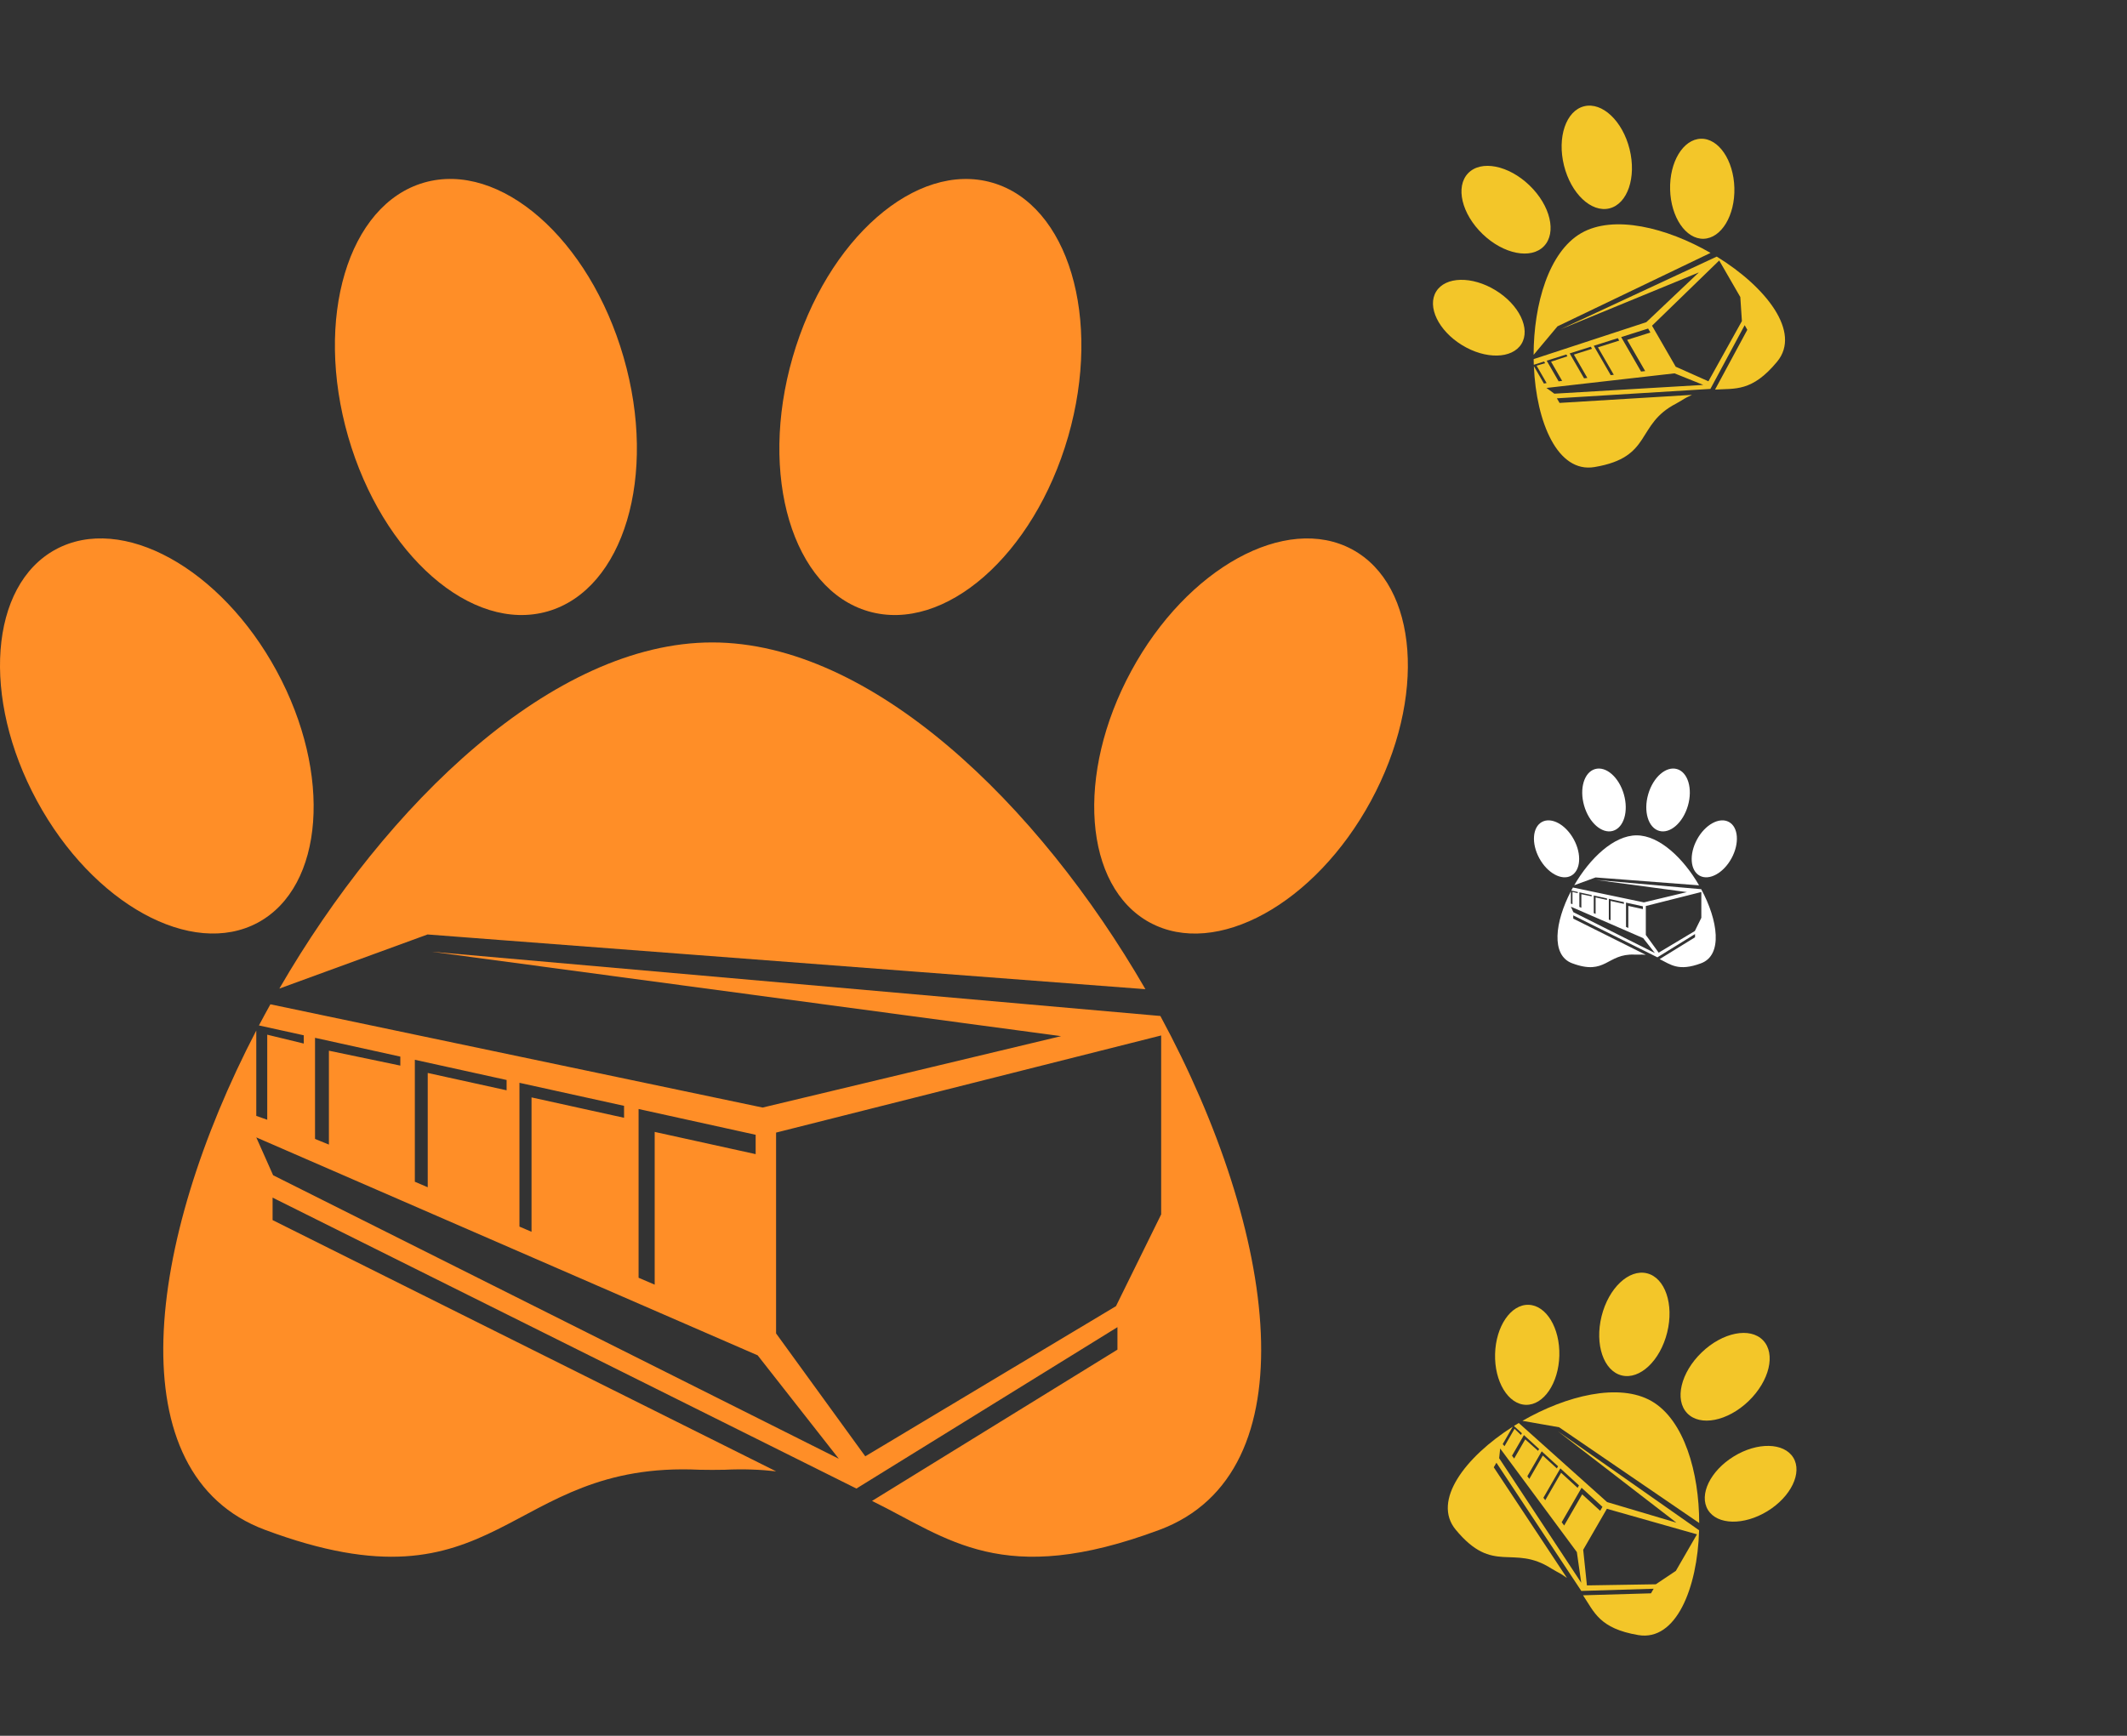 <svg width="920" height="751" viewBox="0 0 920 751" fill="none" xmlns="http://www.w3.org/2000/svg">
<rect x="0" y="0" width="920" height="751" fill="#333333" stroke="none"/>
<path d="M375.668 264.504C342.774 255.003 328.068 205.773 342.848 154.579C357.628 103.367 396.283 69.529 429.177 79.03C462.071 88.513 476.758 137.725 461.997 188.955C447.198 240.167 408.562 273.987 375.668 264.504Z" fill="#FF8E27"/>
<path d="M497.353 399.155C468.738 383.597 465.108 334.904 489.297 290.323C513.43 245.742 556.233 222.22 584.886 237.722C613.502 253.225 617.113 301.973 592.961 346.536C568.809 391.08 526.006 414.639 497.372 399.155H497.353Z" fill="#FF8E27"/>
<path d="M236.925 264.504C204.031 273.987 165.377 240.148 150.596 188.936C135.835 137.706 150.522 88.513 183.398 79.011C216.311 69.528 254.946 103.348 269.726 154.56C284.525 205.772 269.801 254.984 236.925 264.504Z" fill="#FF8E27"/>
<path d="M184.974 404.304L216.46 406.712L495.431 427.975C448.979 347.591 376.838 277.951 308.067 277.951C239.353 277.951 167.304 347.443 120.834 427.715L184.974 404.286V404.304Z" fill="#FF8E27"/>
<path d="M501.892 439.569L186.675 411.768L458.959 448.293L329.846 479.186L116.96 434.513C115.275 437.55 113.608 440.606 111.997 443.662L131.388 447.922V451.497L115.59 447.663V484.465L110.848 482.798V445.866C62.97 537.825 50.376 637.878 114.59 661.882C216.791 700.055 218.087 631.84 302.638 635.897C304.49 635.971 311.621 635.971 313.473 635.897C321.604 635.508 328.938 635.804 335.699 636.582L117.905 527.879V518.156L370.427 644.028L483.333 574.202V583.925L377.187 649.38C410.137 665.549 433.474 687.294 501.54 661.882C567.236 637.341 552.511 533.195 501.892 439.551V439.569ZM276.208 479.816L326.846 490.966V499.338L283.172 489.725V555.81L276.208 552.828V479.835V479.816ZM224.681 468.481L269.929 478.446V483.613L229.904 474.797V532.936L224.681 530.695V468.463V468.481ZM179.433 458.516L219.125 467.259V471.722L185.008 464.221V513.673L179.433 511.284V458.516ZM136.26 449.015L173.154 457.146V461.035L142.261 454.59V495.208L136.26 492.763V449.033V449.015ZM118.146 508.506L110.848 492.096L327.716 586.389L362.814 631.137L118.164 508.487L118.146 508.506ZM502.262 525.379L482.704 565.108L374.26 630.081L335.68 576.906V490.022L502.244 447.996V525.36L502.262 525.379Z" fill="#FF8E27"/>
<path d="M24.075 237.722C52.71 222.201 95.494 245.742 119.665 290.305C143.835 334.886 140.205 383.579 111.608 399.137C82.955 414.621 40.152 391.08 16 346.517C-8.171 301.955 -4.54 253.225 24.075 237.722Z" fill="#FF8E27"/>
<path d="M696.135 90.157C688.299 92.094 679.493 83.776 676.475 71.581C673.456 59.382 677.36 47.916 685.196 45.978C693.031 44.036 701.831 52.353 704.856 64.554C707.872 76.755 703.97 88.215 696.135 90.157Z" fill="#F3C629"/>
<path d="M736.856 103.306C729.179 103.502 722.698 93.988 722.381 82.034C722.053 70.086 728.02 60.237 735.698 60.025C743.368 59.817 749.853 69.344 750.175 81.291C750.494 93.233 744.532 103.09 736.86 103.304L736.856 103.306Z" fill="#F3C629"/>
<path d="M667.807 106.513C662.209 112.327 650.327 109.974 641.272 101.26C632.218 92.54 629.418 80.764 635.011 74.948C640.613 69.132 652.489 71.483 661.544 80.197C670.603 88.909 673.398 100.693 667.807 106.513Z" fill="#F3C629"/>
<path d="M673.679 141.182L680.392 137.962L739.86 109.417C720.9 98.48 697.96 92.765 683.918 100.872C669.887 108.972 663.368 131.655 663.343 153.524L673.677 141.179L673.679 141.182Z" fill="#F3C629"/>
<path d="M742.548 111.022L674.908 142.505L734.81 117.864L712.089 139.393L663.354 155.368C663.368 156.187 663.388 157.007 663.419 157.821L667.881 156.405L668.303 157.135L664.625 158.214L668.963 165.729L667.799 165.948L663.445 158.407C664.51 182.827 673.733 204.742 689.674 202.073C715.042 197.819 707.265 183.738 725.007 174.599C725.394 174.395 726.85 173.555 727.22 173.321C728.834 172.283 730.367 171.479 731.839 170.841L674.554 174.321L673.408 172.335L739.807 168.267L754.63 140.7L755.776 142.685L741.819 168.563C750.453 167.981 757.781 169.669 768.684 156.457C779.205 143.701 763.921 124.172 742.546 111.018L742.548 111.022ZM701.211 145.845L712.865 142.152L713.852 143.862L703.801 147.047L711.592 160.541L709.818 160.753L701.213 145.849L701.211 145.845ZM689.354 149.605L699.767 146.305L700.377 147.36L691.165 150.279L698.019 162.15L696.688 162.308L689.352 149.601L689.354 149.605ZM678.94 152.904L688.075 150.01L688.601 150.922L680.751 153.412L686.581 163.509L685.161 163.679L678.94 152.904ZM669.005 156.054L677.497 153.365L677.955 154.159L670.887 156.485L675.675 164.778L674.162 164.987L669.007 156.058L669.005 156.054ZM672.319 170.336L668.895 167.846L724.292 161.533L736.733 166.533L672.321 170.33L672.319 170.336ZM752.739 128.5L753.429 138.917L738.946 164.968L724.8 158.658L714.558 140.918L743.613 112.701L752.733 128.498L752.739 128.5Z" fill="#F3C629"/>
<path d="M621.188 126.136C625.205 119.592 636.716 119.355 646.905 125.604C657.096 131.858 662.095 142.228 658.089 148.776C654.064 155.315 642.549 155.555 632.365 149.303C622.176 143.053 617.173 132.675 621.188 126.136Z" fill="#F3C629"/>
<path d="M717.638 359.479C712.896 358.109 710.776 351.012 712.907 343.632C715.037 336.25 720.61 331.372 725.352 332.741C730.094 334.108 732.211 341.203 730.083 348.588C727.95 355.97 722.38 360.846 717.638 359.479Z" fill="white"/>
<path d="M735.181 378.889C731.056 376.647 730.533 369.627 734.02 363.201C737.499 356.774 743.669 353.383 747.799 355.618C751.925 357.853 752.445 364.88 748.964 371.304C745.482 377.725 739.312 381.122 735.184 378.889H735.181Z" fill="white"/>
<path d="M697.638 359.479C692.896 360.846 687.323 355.968 685.193 348.585C683.065 341.2 685.182 334.108 689.921 332.739C694.666 331.372 700.236 336.247 702.366 343.63C704.5 351.012 702.377 358.106 697.638 359.479Z" fill="white"/>
<path d="M690.149 379.632L694.687 379.979L734.903 383.044C728.206 371.456 717.807 361.417 707.893 361.417C697.988 361.417 687.601 371.435 680.902 383.007L690.149 379.629V379.632Z" fill="white"/>
<path d="M735.835 384.715L690.394 380.708L729.646 385.973L711.033 390.427L680.344 383.987C680.101 384.424 679.861 384.865 679.629 385.305L682.424 385.92V386.435L680.147 385.882V391.187L679.463 390.947V385.623C672.561 398.88 670.746 413.303 680.003 416.763C694.736 422.266 694.923 412.433 707.111 413.017C707.378 413.028 708.406 413.028 708.673 413.017C709.845 412.961 710.902 413.004 711.877 413.116L680.481 397.446V396.044L716.883 414.189L733.159 404.124V405.525L717.858 414.961C722.608 417.292 725.972 420.426 735.784 416.763C745.254 413.226 743.132 398.212 735.835 384.713V384.715ZM703.301 390.517L710.601 392.125V393.331L704.305 391.946V401.472L703.301 401.042V390.52V390.517ZM695.873 388.883L702.396 390.32V391.065L696.626 389.794V398.175L695.873 397.852V388.881V388.883ZM689.35 387.447L695.072 388.707V389.351L690.154 388.269V395.398L689.35 395.054V387.447ZM683.127 386.077L688.445 387.249V387.81L683.992 386.881V392.736L683.127 392.384V386.08V386.077ZM680.515 394.653L679.463 392.287L710.726 405.88L715.786 412.331L680.518 394.65L680.515 394.653ZM735.888 397.085L733.069 402.813L717.436 412.179L711.874 404.513V391.988L735.885 385.93V397.083L735.888 397.085Z" fill="white"/>
<path d="M666.955 355.618C671.083 353.38 677.25 356.774 680.735 363.198C684.219 369.624 683.696 376.644 679.573 378.887C675.443 381.119 669.273 377.725 665.791 371.301C662.307 364.877 662.83 357.852 666.955 355.618Z" fill="white"/>
<path d="M729.779 611.447C724.182 605.629 726.983 593.843 736.036 585.133C745.091 576.419 756.973 574.066 762.569 579.884C768.168 585.698 765.366 597.478 756.312 606.198C747.253 614.91 735.377 617.261 729.779 611.447Z" fill="#F3C629"/>
<path d="M738.754 653.285C734.745 646.735 739.744 636.365 749.938 630.114C760.122 623.856 771.634 624.099 775.657 630.642C779.673 637.181 774.663 647.56 764.479 653.812C754.296 660.06 742.779 659.825 738.757 653.287L738.754 653.285Z" fill="#F3C629"/>
<path d="M701.449 595.091C693.615 593.149 689.712 581.683 692.731 569.484C695.756 557.283 704.554 548.97 712.387 550.906C720.225 552.85 724.127 564.31 721.108 576.509C718.092 588.71 709.284 597.023 701.449 595.091Z" fill="#F3C629"/>
<path d="M674.363 617.512L680.508 621.715L734.963 658.943C734.955 637.054 728.434 614.33 714.392 606.223C700.362 598.123 677.458 603.818 658.507 614.731L674.365 617.508L674.363 617.512Z" fill="#F3C629"/>
<path d="M734.917 662.073L673.832 619.237L725.122 658.793L695.117 649.88L656.916 615.662C656.213 616.084 655.513 616.511 654.824 616.945L658.281 620.101L657.86 620.831L655.086 618.186L650.747 625.7L649.975 624.801L654.329 617.26C633.713 630.392 619.346 649.337 629.628 661.808C645.996 681.651 654.302 667.875 671.088 678.671C671.457 678.904 672.913 679.745 673.3 679.948C675.006 680.827 676.469 681.752 677.758 682.708L646.102 634.838L647.248 632.852L683.971 688.322L715.256 687.375L714.11 689.361L684.72 690.212C689.542 697.398 691.744 704.589 708.637 707.425C724.945 710.158 734.215 687.157 734.919 662.069L734.917 662.073ZM684.091 643.686L693.116 651.932L692.129 653.641L684.345 646.53L676.554 660.023L675.484 658.594L684.089 643.689L684.091 643.686ZM674.906 635.297L682.971 642.666L682.361 643.721L675.228 637.202L668.374 649.073L667.572 648L674.908 635.293L674.906 635.297ZM666.842 627.928L673.916 634.392L673.39 635.304L667.308 629.75L661.478 639.848L660.621 638.703L666.842 627.928ZM659.147 620.899L665.722 626.908L665.263 627.702L659.715 622.744L654.927 631.038L653.989 629.831L659.145 620.902L659.147 620.899ZM648.435 630.91L648.879 626.699L682.045 671.518L683.936 684.793L648.441 630.909L648.435 630.91ZM724.877 679.638L716.2 685.444L686.398 685.927L684.789 670.521L695.031 652.78L733.995 663.835L724.875 679.632L724.877 679.638Z" fill="#F3C629"/>
<path d="M661.148 564.53C668.824 564.737 674.785 574.587 674.467 586.536C674.146 598.488 667.665 608.002 659.992 607.808C652.316 607.592 646.351 597.739 646.673 585.793C646.991 573.844 653.477 564.322 661.148 564.53Z" fill="#F3C629"/>
</svg>
